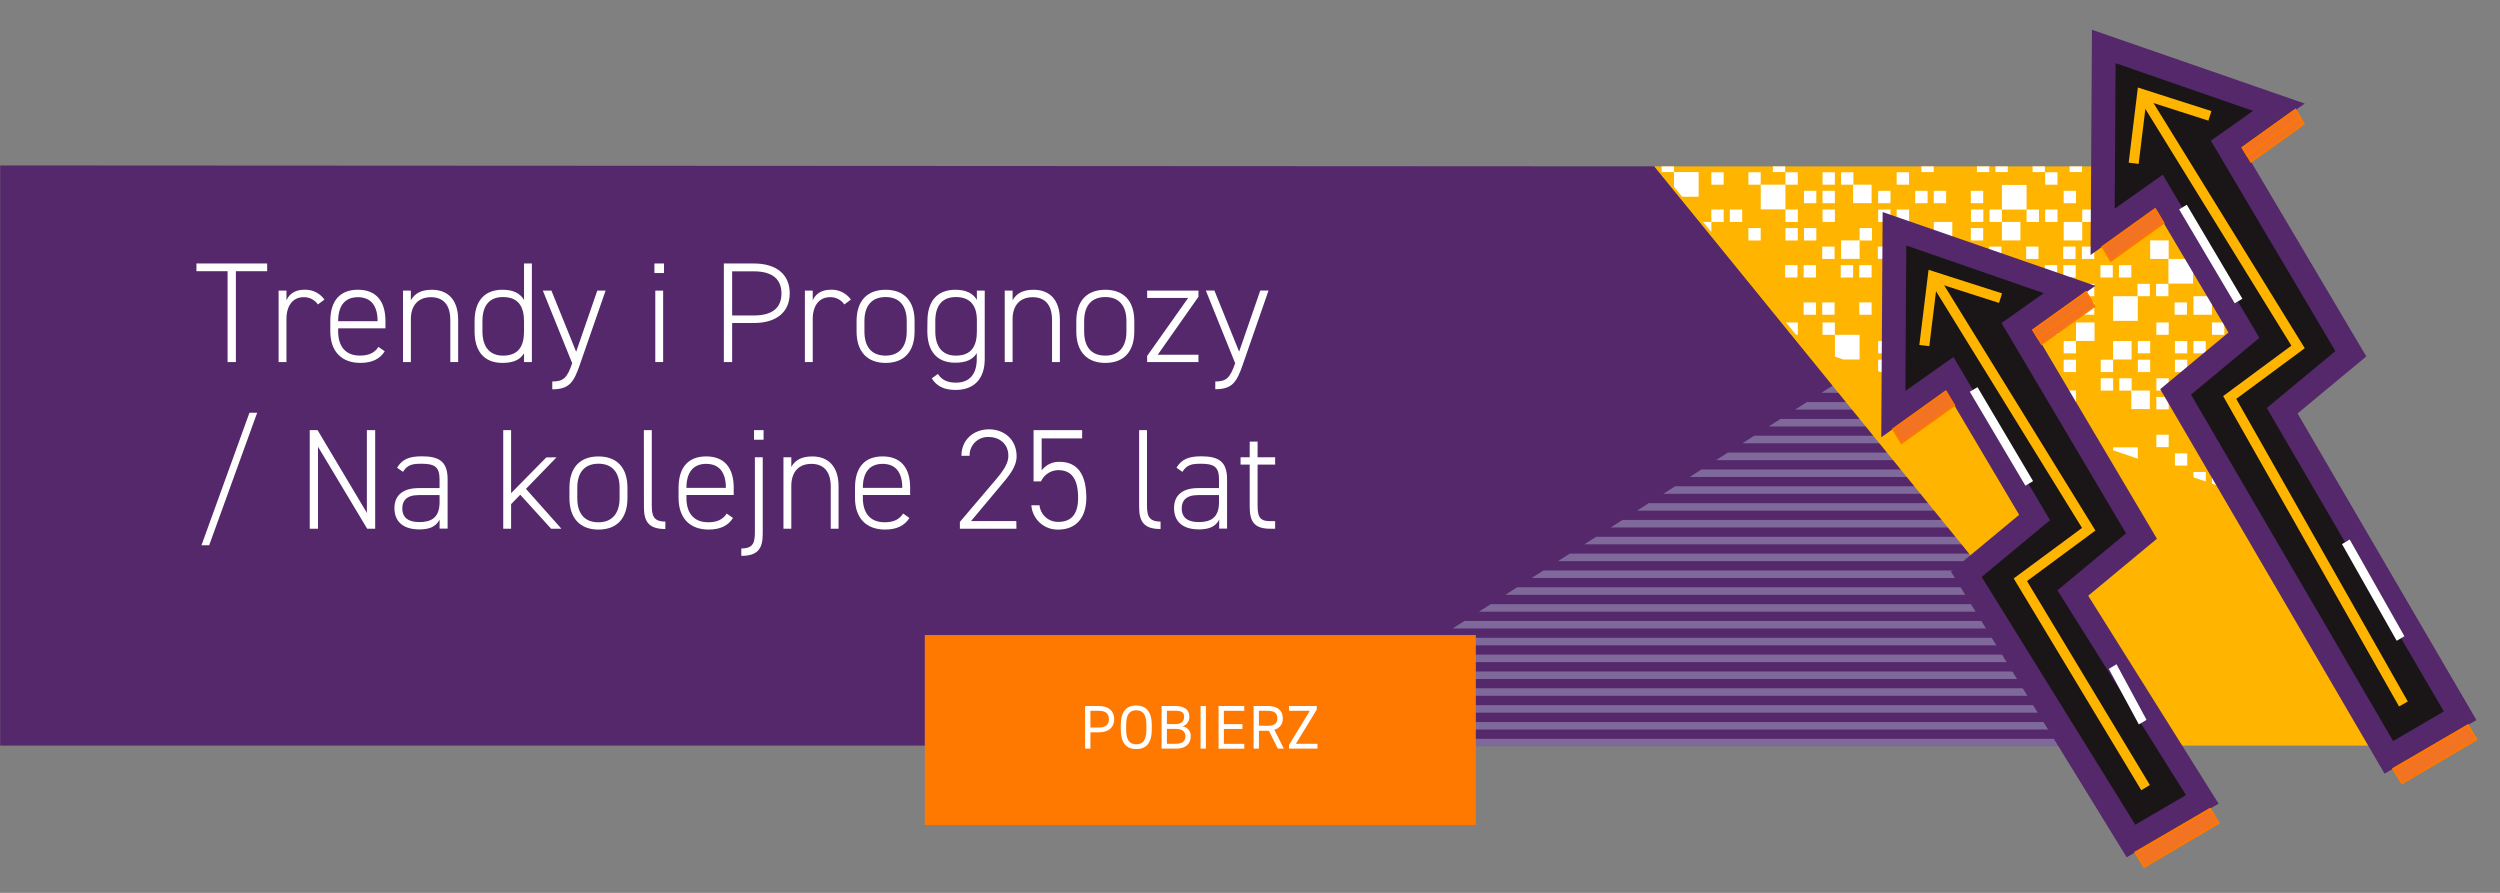 <svg xmlns="http://www.w3.org/2000/svg" xmlns:xlink="http://www.w3.org/1999/xlink" viewBox="0 0 840 300"><rect x="0" y="0" width="840" height="300" fill="#808080" stroke="none"/><defs><style>.cls-1,.cls-11,.cls-4{fill:none;}.cls-2{fill:#54286a;}.cls-3{clip-path:url(#clip-path);}.cls-4{stroke:#7f689a;stroke-width:2.53px;}.cls-11,.cls-12,.cls-4{stroke-miterlimit:10;}.cls-5{clip-path:url(#clip-path-2);}.cls-6{fill:#ffb500;}.cls-7{clip-path:url(#clip-path-3);}.cls-8{fill:#fff;}.cls-9{clip-path:url(#clip-path-4);}.cls-10{fill:#1a1617;}.cls-11{stroke:#ffb500;stroke-width:3.37px;}.cls-12{fill:#f27321;stroke:#ff7800;stroke-width:0.61px;}.cls-13{fill:#ff7800;}</style><clipPath id="clip-path"><polygon class="cls-1" points="306.15 327.45 706.38 249.5 688.19 83.27 306.15 327.45"/></clipPath><clipPath id="clip-path-2"><polygon class="cls-1" points="804.32 250.53 39.12 250.53 39.12 55.9 738.47 55.9 804.32 250.53"/></clipPath><clipPath id="clip-path-3"><polygon class="cls-1" points="521.86 13.58 606.87 116.58 774.4 172.99 743.64 -16.15 521.86 13.58"/></clipPath><clipPath id="clip-path-4"><polygon class="cls-1" points="-117.44 250.53 -882.64 250.53 -882.64 55.9 -183.28 55.9 -117.44 250.53"/></clipPath></defs><g id="Layer_1" data-name="Layer 1"><polygon class="cls-2" points="0.06 250.53 715.07 250.53 555.84 55.9 0.06 55.59 0.06 250.53"/><g class="cls-3"><line class="cls-4" x1="204.48" y1="249.5" x2="776.58" y2="249.5"/><line class="cls-4" x1="204.48" y1="243.85" x2="776.58" y2="243.85"/><line class="cls-4" x1="204.48" y1="238.19" x2="776.58" y2="238.19"/><line class="cls-4" x1="204.48" y1="232.53" x2="776.58" y2="232.53"/><line class="cls-4" x1="204.48" y1="226.88" x2="776.58" y2="226.88"/><line class="cls-4" x1="204.48" y1="221.22" x2="776.58" y2="221.22"/><line class="cls-4" x1="204.48" y1="215.56" x2="776.58" y2="215.56"/><line class="cls-4" x1="204.48" y1="209.91" x2="776.58" y2="209.91"/><line class="cls-4" x1="204.48" y1="204.25" x2="776.58" y2="204.25"/><line class="cls-4" x1="204.48" y1="198.59" x2="776.58" y2="198.59"/><line class="cls-4" x1="204.48" y1="192.94" x2="776.58" y2="192.94"/><line class="cls-4" x1="204.48" y1="187.28" x2="776.58" y2="187.28"/><line class="cls-4" x1="204.48" y1="181.62" x2="776.58" y2="181.62"/><line class="cls-4" x1="204.48" y1="175.97" x2="776.58" y2="175.97"/><line class="cls-4" x1="204.48" y1="170.31" x2="776.58" y2="170.31"/><line class="cls-4" x1="204.48" y1="164.65" x2="776.58" y2="164.65"/><line class="cls-4" x1="204.48" y1="159" x2="776.58" y2="159"/><line class="cls-4" x1="204.48" y1="153.34" x2="776.58" y2="153.34"/><line class="cls-4" x1="204.48" y1="147.68" x2="776.58" y2="147.68"/><line class="cls-4" x1="204.48" y1="142.03" x2="776.58" y2="142.03"/><line class="cls-4" x1="204.48" y1="136.37" x2="776.58" y2="136.37"/><line class="cls-4" x1="204.48" y1="130.71" x2="776.58" y2="130.71"/><line class="cls-4" x1="204.48" y1="125.06" x2="776.58" y2="125.06"/><line class="cls-4" x1="204.48" y1="119.4" x2="776.58" y2="119.4"/><line class="cls-4" x1="204.48" y1="113.74" x2="776.58" y2="113.74"/><line class="cls-4" x1="204.48" y1="108.09" x2="776.58" y2="108.09"/><line class="cls-4" x1="204.48" y1="102.43" x2="776.58" y2="102.43"/><line class="cls-4" x1="204.48" y1="96.78" x2="776.58" y2="96.78"/><line class="cls-4" x1="204.48" y1="91.12" x2="776.58" y2="91.12"/><line class="cls-4" x1="204.48" y1="85.46" x2="776.58" y2="85.46"/><line class="cls-4" x1="204.48" y1="79.81" x2="776.58" y2="79.81"/><line class="cls-4" x1="204.48" y1="74.15" x2="776.58" y2="74.15"/><line class="cls-4" x1="204.48" y1="68.49" x2="776.58" y2="68.49"/><line class="cls-4" x1="204.48" y1="62.84" x2="776.58" y2="62.84"/><line class="cls-4" x1="204.48" y1="57.18" x2="776.58" y2="57.18"/><line class="cls-4" x1="204.48" y1="51.52" x2="776.58" y2="51.52"/><line class="cls-4" x1="204.48" y1="45.87" x2="776.58" y2="45.87"/><line class="cls-4" x1="204.48" y1="40.21" x2="776.58" y2="40.21"/><line class="cls-4" x1="204.48" y1="34.55" x2="776.58" y2="34.55"/><line class="cls-4" x1="204.48" y1="28.9" x2="776.58" y2="28.9"/><line class="cls-4" x1="204.48" y1="23.24" x2="776.58" y2="23.24"/><line class="cls-4" x1="204.48" y1="17.59" x2="776.58" y2="17.59"/><line class="cls-4" x1="204.48" y1="11.93" x2="776.58" y2="11.93"/><line class="cls-4" x1="204.48" y1="6.27" x2="776.58" y2="6.27"/><line class="cls-4" x1="204.48" y1="0.61" x2="776.58" y2="0.61"/></g><g class="cls-5"><polygon class="cls-6" points="522.04 14.31 792.88 347.52 1100.25 329.9 1001.63 19.17 522.04 14.31"/><g class="cls-7"><rect class="cls-8" x="606.17" y="162.74" width="6.22" height="6.22"/><rect class="cls-8" x="710.01" y="162.74" width="6.22" height="6.22"/><rect class="cls-8" x="624.88" y="206.89" width="6.22" height="6.22"/><rect class="cls-8" x="747.37" y="202.75" width="6.22" height="6.22"/><rect class="cls-8" x="691.26" y="221.49" width="6.22" height="6.22"/><rect class="cls-8" x="687.12" y="190.3" width="6.22" height="6.22"/><rect class="cls-8" x="734.91" y="196.52" width="6.22" height="6.22"/><rect class="cls-8" x="728.68" y="219.42" width="6.22" height="6.22"/><rect class="cls-8" x="730.78" y="162.74" width="6.22" height="6.22"/><rect class="cls-8" x="774.38" y="139.86" width="6.22" height="6.22"/><rect class="cls-8" x="774.38" y="187.71" width="6.22" height="6.22"/><rect class="cls-8" x="759.83" y="168.96" width="6.22" height="6.22"/><rect class="cls-8" x="743.22" y="158.6" width="6.22" height="6.22"/><rect class="cls-8" x="753.49" y="219.42" width="6.22" height="6.22"/><rect class="cls-8" x="718.31" y="181.4" width="6.22" height="6.22"/><rect class="cls-8" x="687.12" y="162.74" width="6.22" height="6.22"/><rect class="cls-8" x="662.19" y="213.19" width="6.22" height="6.22"/><rect class="cls-8" x="616.4" y="190.3" width="6.22" height="6.22"/><rect class="cls-8" x="660" y="150.22" width="6.22" height="6.22"/><rect class="cls-8" x="643.56" y="213.19" width="6.22" height="6.22"/><rect class="cls-8" x="655.98" y="168.96" width="6.22" height="6.22"/><rect class="cls-8" x="786.83" y="215.27" width="4.14" height="4.15"/><rect class="cls-8" x="780.6" y="215.27" width="4.15" height="4.15"/><rect class="cls-8" x="780.6" y="209.04" width="4.15" height="4.15"/><rect class="cls-8" x="755.68" y="209.04" width="4.14" height="4.15"/><rect class="cls-8" x="749.45" y="215.27" width="4.15" height="4.15"/><rect class="cls-8" x="718.31" y="209.04" width="4.14" height="4.15"/><rect class="cls-8" x="712.08" y="215.27" width="4.14" height="4.15"/><rect class="cls-8" x="705.85" y="209.04" width="4.14" height="4.15"/><rect class="cls-8" x="699.62" y="196.52" width="4.14" height="4.15"/><rect class="cls-8" x="712.08" y="196.52" width="4.14" height="4.15"/><rect class="cls-8" x="718.31" y="202.75" width="4.15" height="4.15"/><rect class="cls-8" x="724.54" y="196.52" width="4.14" height="4.15"/><rect class="cls-8" x="730.77" y="202.75" width="4.14" height="4.15"/><rect class="cls-8" x="755.68" y="202.75" width="4.15" height="4.15"/><rect class="cls-8" x="761.91" y="196.52" width="4.14" height="4.15"/><rect class="cls-8" x="768.14" y="202.75" width="4.14" height="4.15"/><rect class="cls-8" x="774.37" y="202.75" width="4.15" height="4.15"/><rect class="cls-8" x="780.6" y="196.52" width="4.15" height="4.15"/><rect class="cls-8" x="786.83" y="202.75" width="4.14" height="4.15"/><rect class="cls-8" x="793.06" y="202.75" width="4.15" height="4.15"/><rect class="cls-8" x="680.88" y="215.27" width="4.15" height="4.15"/><rect class="cls-8" x="674.65" y="209.04" width="4.15" height="4.15"/><rect class="cls-8" x="668.42" y="209.04" width="4.15" height="4.15"/><rect class="cls-8" x="649.74" y="209.04" width="4.14" height="4.15"/><rect class="cls-8" x="624.82" y="215.27" width="4.15" height="4.15"/><rect class="cls-8" x="618.59" y="209.04" width="4.14" height="4.15"/><rect class="cls-8" x="612.36" y="209.04" width="4.15" height="4.15"/><rect class="cls-8" x="612.36" y="196.52" width="4.15" height="4.15"/><rect class="cls-8" x="624.82" y="196.52" width="4.15" height="4.15"/><rect class="cls-8" x="631.05" y="202.75" width="4.14" height="4.15"/><rect class="cls-8" x="637.28" y="196.52" width="4.15" height="4.15"/><rect class="cls-8" x="649.74" y="196.52" width="4.15" height="4.15"/><rect class="cls-8" x="668.42" y="202.75" width="4.15" height="4.15"/><rect class="cls-8" x="674.65" y="196.52" width="4.15" height="4.15"/><rect class="cls-8" x="680.88" y="202.75" width="4.15" height="4.15"/><rect class="cls-8" x="687.11" y="202.75" width="4.15" height="4.15"/><rect class="cls-8" x="693.34" y="196.52" width="4.14" height="4.15"/><rect class="cls-8" x="699.57" y="202.75" width="4.15" height="4.15"/><rect class="cls-8" x="705.8" y="202.75" width="4.15" height="4.15"/><rect class="cls-8" x="811.8" y="221.56" width="4.14" height="4.15"/><rect class="cls-8" x="805.57" y="227.79" width="4.14" height="4.15"/><rect class="cls-8" x="799.34" y="221.56" width="4.15" height="4.15"/><rect class="cls-8" x="793.11" y="209.04" width="4.14" height="4.15"/><rect class="cls-8" x="805.57" y="209.04" width="4.14" height="4.15"/><rect class="cls-8" x="811.8" y="215.27" width="4.14" height="4.15"/><rect class="cls-8" x="818.03" y="209.04" width="4.14" height="4.15"/><rect class="cls-8" x="824.26" y="215.27" width="4.15" height="4.15"/><rect class="cls-8" x="830.48" y="209.04" width="4.14" height="4.15"/><rect class="cls-8" x="836.71" y="209.04" width="4.15" height="4.15"/><rect class="cls-8" x="774.37" y="227.79" width="4.15" height="4.15"/><rect class="cls-8" x="768.14" y="221.56" width="4.14" height="4.15"/><rect class="cls-8" x="761.91" y="221.56" width="4.14" height="4.15"/><rect class="cls-8" x="718.31" y="227.79" width="4.15" height="4.15"/><rect class="cls-8" x="712.08" y="221.56" width="4.14" height="4.15"/><rect class="cls-8" x="705.85" y="221.56" width="4.14" height="4.15"/><rect class="cls-8" x="705.85" y="209.04" width="4.14" height="4.15"/><rect class="cls-8" x="718.31" y="209.04" width="4.15" height="4.15"/><rect class="cls-8" x="724.54" y="215.27" width="4.14" height="4.15"/><rect class="cls-8" x="730.77" y="209.04" width="4.14" height="4.15"/><rect class="cls-8" x="743.22" y="209.04" width="4.15" height="4.15"/><rect class="cls-8" x="743.22" y="215.27" width="4.15" height="4.15"/><rect class="cls-8" x="761.91" y="215.27" width="4.14" height="4.15"/><rect class="cls-8" x="768.14" y="209.04" width="4.14" height="4.15"/><rect class="cls-8" x="774.37" y="215.27" width="4.15" height="4.15"/><rect class="cls-8" x="780.6" y="215.27" width="4.15" height="4.15"/><rect class="cls-8" x="786.83" y="209.04" width="4.14" height="4.15"/><rect class="cls-8" x="793.06" y="215.27" width="4.15" height="4.15"/><rect class="cls-8" x="799.29" y="215.27" width="4.14" height="4.15"/><rect class="cls-8" x="786.83" y="164.83" width="4.14" height="4.14"/><rect class="cls-8" x="780.6" y="164.83" width="4.15" height="4.14"/><rect class="cls-8" x="780.6" y="158.6" width="4.15" height="4.15"/><rect class="cls-8" x="768.14" y="164.83" width="4.15" height="4.14"/><rect class="cls-8" x="761.91" y="158.6" width="4.14" height="4.15"/><rect class="cls-8" x="755.68" y="158.6" width="4.14" height="4.15"/><rect class="cls-8" x="749.45" y="164.83" width="4.15" height="4.14"/><rect class="cls-8" x="737" y="158.6" width="4.14" height="4.15"/><rect class="cls-8" x="724.54" y="158.6" width="4.14" height="4.15"/><rect class="cls-8" x="718.31" y="158.6" width="4.14" height="4.15"/><rect class="cls-8" x="705.85" y="158.6" width="4.14" height="4.15"/><rect class="cls-8" x="699.62" y="158.6" width="4.14" height="4.15"/><rect class="cls-8" x="724.54" y="146.08" width="4.14" height="4.15"/><rect class="cls-8" x="730.77" y="152.31" width="4.14" height="4.14"/><rect class="cls-8" x="755.68" y="152.31" width="4.15" height="4.14"/><rect class="cls-8" x="761.91" y="146.08" width="4.14" height="4.15"/><rect class="cls-8" x="768.14" y="152.31" width="4.14" height="4.14"/><rect class="cls-8" x="774.37" y="152.31" width="4.15" height="4.14"/><rect class="cls-8" x="780.6" y="146.08" width="4.15" height="4.15"/><rect class="cls-8" x="786.83" y="152.31" width="4.14" height="4.14"/><rect class="cls-8" x="793.06" y="152.31" width="4.15" height="4.14"/><rect class="cls-8" x="699.57" y="164.83" width="4.15" height="4.14"/><rect class="cls-8" x="680.88" y="164.83" width="4.15" height="4.14"/><rect class="cls-8" x="674.65" y="158.6" width="4.15" height="4.15"/><rect class="cls-8" x="668.42" y="158.6" width="4.15" height="4.15"/><rect class="cls-8" x="662.19" y="164.83" width="4.15" height="4.14"/><rect class="cls-8" x="649.74" y="158.6" width="4.14" height="4.15"/><rect class="cls-8" x="643.51" y="164.83" width="4.15" height="4.14"/><rect class="cls-8" x="637.28" y="164.83" width="4.15" height="4.14"/><rect class="cls-8" x="637.28" y="158.6" width="4.15" height="4.15"/><rect class="cls-8" x="624.82" y="164.83" width="4.15" height="4.14"/><rect class="cls-8" x="618.59" y="158.6" width="4.14" height="4.15"/><rect class="cls-8" x="612.36" y="158.6" width="4.15" height="4.15"/><rect class="cls-8" x="612.36" y="146.08" width="4.15" height="4.15"/><rect class="cls-8" x="624.82" y="146.08" width="4.15" height="4.15"/><rect class="cls-8" x="637.28" y="146.08" width="4.15" height="4.15"/><rect class="cls-8" x="643.51" y="152.31" width="4.15" height="4.14"/><rect class="cls-8" x="649.74" y="146.08" width="4.15" height="4.15"/><rect class="cls-8" x="649.74" y="152.31" width="4.15" height="4.14"/><rect class="cls-8" x="655.97" y="146.08" width="4.14" height="4.15"/><rect class="cls-8" x="668.42" y="152.31" width="4.15" height="4.14"/><rect class="cls-8" x="674.65" y="146.08" width="4.15" height="4.15"/><rect class="cls-8" x="680.88" y="152.31" width="4.15" height="4.14"/><rect class="cls-8" x="687.11" y="152.31" width="4.15" height="4.14"/><rect class="cls-8" x="699.57" y="152.31" width="4.15" height="4.14"/><rect class="cls-8" x="643.4" y="189.78" width="4.15" height="4.15"/><rect class="cls-8" x="649.63" y="189.78" width="4.14" height="4.15"/><rect class="cls-8" x="662.08" y="189.78" width="4.15" height="4.15"/><rect class="cls-8" x="680.77" y="189.78" width="4.15" height="4.15"/><rect class="cls-8" x="693.23" y="183.55" width="4.14" height="4.15"/><rect class="cls-8" x="699.46" y="189.78" width="4.15" height="4.15"/><rect class="cls-8" x="705.69" y="183.55" width="4.15" height="4.15"/><rect class="cls-8" x="718.14" y="189.78" width="4.15" height="4.15"/><rect class="cls-8" x="730.61" y="171.03" width="4.14" height="4.15"/><rect class="cls-8" x="718.14" y="171.03" width="4.15" height="4.15"/><rect class="cls-8" x="711.92" y="177.26" width="4.14" height="4.15"/><rect class="cls-8" x="705.69" y="171.03" width="4.15" height="4.15"/><rect class="cls-8" x="699.46" y="177.26" width="4.15" height="4.15"/><rect class="cls-8" x="687" y="171.03" width="4.15" height="4.15"/><rect class="cls-8" x="672.47" y="175.19" width="8.29" height="8.29"/><rect class="cls-8" x="668.31" y="171.03" width="4.15" height="4.15"/><rect class="cls-8" x="662.08" y="177.26" width="4.15" height="4.15"/><rect class="cls-8" x="655.86" y="177.26" width="4.14" height="4.15"/><rect class="cls-8" x="649.63" y="171.03" width="4.14" height="4.15"/><rect class="cls-8" x="643.4" y="177.26" width="4.15" height="4.15"/><rect class="cls-8" x="637.17" y="177.26" width="4.15" height="4.15"/><rect class="cls-8" x="730.66" y="189.78" width="4.14" height="4.15"/><rect class="cls-8" x="736.88" y="189.78" width="4.15" height="4.15"/><rect class="cls-8" x="736.88" y="183.55" width="4.15" height="4.15"/><rect class="cls-8" x="755.57" y="183.55" width="4.14" height="4.15"/><rect class="cls-8" x="761.8" y="183.55" width="4.14" height="4.15"/><rect class="cls-8" x="768.03" y="189.78" width="4.14" height="4.15"/><rect class="cls-8" x="780.49" y="183.55" width="4.15" height="4.15"/><rect class="cls-8" x="786.72" y="189.78" width="4.15" height="4.15"/><rect class="cls-8" x="792.95" y="189.78" width="4.15" height="4.15"/><rect class="cls-8" x="792.95" y="183.55" width="4.15" height="4.15"/><rect class="cls-8" x="799.18" y="183.55" width="4.15" height="4.15"/><rect class="cls-8" x="805.4" y="189.78" width="4.15" height="4.15"/><rect class="cls-8" x="811.63" y="183.55" width="4.15" height="4.15"/><rect class="cls-8" x="817.86" y="183.55" width="4.14" height="4.15"/><rect class="cls-8" x="817.86" y="171.03" width="4.15" height="4.15"/><rect class="cls-8" x="805.41" y="171.03" width="4.14" height="4.15"/><rect class="cls-8" x="799.18" y="177.26" width="4.15" height="4.15"/><rect class="cls-8" x="792.95" y="171.03" width="4.14" height="4.15"/><rect class="cls-8" x="786.72" y="177.26" width="4.15" height="4.15"/><rect class="cls-8" x="780.49" y="171.03" width="4.15" height="4.15"/><rect class="cls-8" x="780.49" y="177.26" width="4.15" height="4.15"/><rect class="cls-8" x="774.26" y="171.03" width="4.14" height="4.15"/><rect class="cls-8" x="749.34" y="177.26" width="4.14" height="4.15"/><rect class="cls-8" x="743.11" y="177.26" width="4.15" height="4.15"/><rect class="cls-8" x="736.89" y="171.03" width="4.14" height="4.15"/><rect class="cls-8" x="730.66" y="177.26" width="4.14" height="4.15"/><rect class="cls-8" x="724.43" y="177.26" width="4.15" height="4.15"/><rect class="cls-8" x="747.38" y="187.71" width="8.29" height="8.29"/><rect class="cls-8" x="828.41" y="219.49" width="8.29" height="8.29"/><rect class="cls-8" x="653.89" y="200.68" width="8.29" height="8.29"/><rect class="cls-8" x="753.61" y="137.79" width="8.29" height="8.29"/><rect class="cls-8" x="809.72" y="200.75" width="8.29" height="8.29"/><rect class="cls-8" x="697.55" y="213.19" width="8.29" height="8.29"/><rect class="cls-8" x="710.01" y="150.31" width="8.29" height="8.29"/><rect class="cls-8" x="628.98" y="150.23" width="8.29" height="8.29"/><rect class="cls-8" x="765.96" y="175.19" width="8.29" height="8.29"/><rect class="cls-8" x="711.98" y="34.94" width="6.22" height="6.22"/><rect class="cls-8" x="608.14" y="34.94" width="6.22" height="6.22"/><rect class="cls-8" x="570.78" y="-5.06" width="6.22" height="6.22"/><rect class="cls-8" x="631.03" y="7.38" width="6.22" height="6.22"/><rect class="cls-8" x="583.24" y="1.16" width="6.22" height="6.22"/><rect class="cls-8" x="587.37" y="34.94" width="6.22" height="6.22"/><rect class="cls-8" x="543.76" y="57.82" width="6.22" height="6.22"/><rect class="cls-8" x="543.76" y="9.98" width="6.22" height="6.22"/><rect class="cls-8" x="558.32" y="28.72" width="6.22" height="6.22"/><rect class="cls-8" x="574.92" y="39.09" width="6.22" height="6.22"/><rect class="cls-8" x="599.84" y="16.28" width="6.22" height="6.22"/><rect class="cls-8" x="631.03" y="34.94" width="6.22" height="6.22"/><rect class="cls-8" x="658.14" y="47.46" width="6.22" height="6.22"/><rect class="cls-8" x="662.17" y="28.73" width="6.22" height="6.22"/><rect class="cls-8" x="620.6" y="3.24" width="4.15" height="4.15"/><rect class="cls-8" x="608.14" y="3.24" width="4.14" height="4.15"/><rect class="cls-8" x="601.91" y="-2.99" width="4.14" height="4.15"/><rect class="cls-8" x="595.68" y="3.24" width="4.14" height="4.15"/><rect class="cls-8" x="589.45" y="-2.99" width="4.15" height="4.15"/><rect class="cls-8" x="564.54" y="-2.99" width="4.15" height="4.15"/><rect class="cls-8" x="558.31" y="3.24" width="4.14" height="4.15"/><rect class="cls-8" x="552.08" y="-2.99" width="4.14" height="4.15"/><rect class="cls-8" x="545.85" y="-2.99" width="4.15" height="4.15"/><rect class="cls-8" x="539.62" y="3.24" width="4.14" height="4.15"/><rect class="cls-8" x="533.39" y="-2.99" width="4.14" height="4.15"/><rect class="cls-8" x="527.17" y="-2.99" width="4.14" height="4.15"/><rect class="cls-8" x="682.94" y="3.24" width="4.14" height="4.15"/><rect class="cls-8" x="670.48" y="3.24" width="4.15" height="4.15"/><rect class="cls-8" x="651.8" y="-2.99" width="4.14" height="4.15"/><rect class="cls-8" x="645.57" y="3.24" width="4.14" height="4.15"/><rect class="cls-8" x="639.34" y="-2.99" width="4.14" height="4.15"/><rect class="cls-8" x="633.11" y="-2.99" width="4.14" height="4.15"/><rect class="cls-8" x="626.88" y="3.24" width="4.15" height="4.15"/><rect class="cls-8" x="620.65" y="-2.99" width="4.15" height="4.15"/><rect class="cls-8" x="614.42" y="-2.99" width="4.14" height="4.15"/><rect class="cls-8" x="533.39" y="34.93" width="4.14" height="4.15"/><rect class="cls-8" x="539.62" y="34.93" width="4.14" height="4.15"/><rect class="cls-8" x="539.62" y="41.16" width="4.14" height="4.15"/><rect class="cls-8" x="552.08" y="34.93" width="4.15" height="4.15"/><rect class="cls-8" x="558.31" y="41.16" width="4.14" height="4.15"/><rect class="cls-8" x="564.54" y="41.16" width="4.14" height="4.15"/><rect class="cls-8" x="570.76" y="34.93" width="4.15" height="4.15"/><rect class="cls-8" x="583.22" y="41.16" width="4.15" height="4.15"/><rect class="cls-8" x="595.68" y="41.16" width="4.14" height="4.15"/><rect class="cls-8" x="601.91" y="41.16" width="4.14" height="4.15"/><rect class="cls-8" x="614.37" y="41.16" width="4.15" height="4.15"/><rect class="cls-8" x="620.6" y="41.16" width="4.15" height="4.15"/><rect class="cls-8" x="595.68" y="53.68" width="4.14" height="4.14"/><rect class="cls-8" x="589.45" y="47.45" width="4.15" height="4.14"/><rect class="cls-8" x="564.54" y="47.45" width="4.15" height="4.14"/><rect class="cls-8" x="558.31" y="53.68" width="4.14" height="4.14"/><rect class="cls-8" x="552.08" y="47.45" width="4.14" height="4.14"/><rect class="cls-8" x="545.85" y="47.45" width="4.15" height="4.14"/><rect class="cls-8" x="539.62" y="53.68" width="4.14" height="4.14"/><rect class="cls-8" x="533.39" y="47.45" width="4.14" height="4.14"/><rect class="cls-8" x="527.17" y="47.45" width="4.14" height="4.14"/><rect class="cls-8" x="620.65" y="34.93" width="4.15" height="4.15"/><rect class="cls-8" x="639.34" y="34.93" width="4.15" height="4.15"/><rect class="cls-8" x="645.57" y="41.16" width="4.14" height="4.15"/><rect class="cls-8" x="651.8" y="41.16" width="4.14" height="4.15"/><rect class="cls-8" x="658.02" y="34.93" width="4.15" height="4.15"/><rect class="cls-8" x="670.48" y="41.16" width="4.15" height="4.15"/><rect class="cls-8" x="676.71" y="34.93" width="4.14" height="4.15"/><rect class="cls-8" x="682.94" y="34.93" width="4.14" height="4.15"/><rect class="cls-8" x="682.94" y="41.16" width="4.14" height="4.15"/><rect class="cls-8" x="695.4" y="34.93" width="4.14" height="4.15"/><rect class="cls-8" x="701.63" y="41.16" width="4.15" height="4.15"/><rect class="cls-8" x="707.85" y="41.16" width="4.15" height="4.15"/><rect class="cls-8" x="707.85" y="53.68" width="4.15" height="4.14"/><rect class="cls-8" x="695.4" y="53.68" width="4.14" height="4.14"/><rect class="cls-8" x="682.94" y="53.68" width="4.14" height="4.14"/><rect class="cls-8" x="676.71" y="47.45" width="4.14" height="4.14"/><rect class="cls-8" x="670.48" y="53.68" width="4.15" height="4.14"/><rect class="cls-8" x="670.48" y="47.45" width="4.15" height="4.14"/><rect class="cls-8" x="664.25" y="53.68" width="4.14" height="4.14"/><rect class="cls-8" x="651.8" y="47.45" width="4.14" height="4.14"/><rect class="cls-8" x="645.57" y="53.68" width="4.14" height="4.14"/><rect class="cls-8" x="639.34" y="47.45" width="4.15" height="4.14"/><rect class="cls-8" x="633.11" y="47.45" width="4.14" height="4.14"/><rect class="cls-8" x="620.65" y="47.45" width="4.15" height="4.14"/><rect class="cls-8" x="676.82" y="9.98" width="4.14" height="4.15"/><rect class="cls-8" x="670.59" y="9.98" width="4.14" height="4.15"/><rect class="cls-8" x="658.13" y="9.98" width="4.15" height="4.15"/><rect class="cls-8" x="639.45" y="9.98" width="4.15" height="4.15"/><rect class="cls-8" x="626.99" y="16.21" width="4.14" height="4.14"/><rect class="cls-8" x="620.76" y="9.98" width="4.15" height="4.15"/><rect class="cls-8" x="614.53" y="16.21" width="4.15" height="4.14"/><rect class="cls-8" x="602.08" y="9.98" width="4.14" height="4.15"/><rect class="cls-8" x="589.62" y="28.73" width="4.15" height="4.15"/><rect class="cls-8" x="602.07" y="28.73" width="4.15" height="4.15"/><rect class="cls-8" x="608.3" y="22.5" width="4.14" height="4.15"/><rect class="cls-8" x="614.53" y="28.73" width="4.15" height="4.15"/><rect class="cls-8" x="620.76" y="22.5" width="4.14" height="4.15"/><rect class="cls-8" x="633.22" y="28.73" width="4.15" height="4.15"/><rect class="cls-8" x="643.6" y="20.42" width="8.29" height="8.29"/><rect class="cls-8" x="651.91" y="28.73" width="4.14" height="4.15"/><rect class="cls-8" x="658.13" y="22.5" width="4.15" height="4.15"/><rect class="cls-8" x="664.36" y="22.5" width="4.14" height="4.15"/><rect class="cls-8" x="670.59" y="28.73" width="4.14" height="4.15"/><rect class="cls-8" x="676.82" y="22.5" width="4.14" height="4.15"/><rect class="cls-8" x="683.05" y="22.5" width="4.14" height="4.15"/><rect class="cls-8" x="589.56" y="9.98" width="4.15" height="4.15"/><rect class="cls-8" x="583.33" y="9.98" width="4.15" height="4.15"/><rect class="cls-8" x="583.33" y="16.21" width="4.15" height="4.14"/><rect class="cls-8" x="564.65" y="16.21" width="4.14" height="4.14"/><rect class="cls-8" x="558.42" y="16.21" width="4.14" height="4.14"/><rect class="cls-8" x="552.19" y="9.98" width="4.15" height="4.15"/><rect class="cls-8" x="539.73" y="16.21" width="4.14" height="4.14"/><rect class="cls-8" x="533.5" y="9.98" width="4.15" height="4.15"/><rect class="cls-8" x="527.27" y="9.98" width="4.15" height="4.15"/><rect class="cls-8" x="527.27" y="16.21" width="4.15" height="4.14"/><rect class="cls-8" x="521.04" y="16.21" width="4.15" height="4.14"/><rect class="cls-8" x="514.81" y="9.98" width="4.15" height="4.15"/><rect class="cls-8" x="508.59" y="16.21" width="4.14" height="4.14"/><rect class="cls-8" x="502.36" y="16.21" width="4.14" height="4.14"/><rect class="cls-8" x="502.36" y="28.73" width="4.14" height="4.15"/><rect class="cls-8" x="514.81" y="28.73" width="4.15" height="4.15"/><rect class="cls-8" x="521.04" y="22.5" width="4.15" height="4.15"/><rect class="cls-8" x="527.27" y="28.73" width="4.15" height="4.15"/><rect class="cls-8" x="533.5" y="22.5" width="4.15" height="4.15"/><rect class="cls-8" x="539.73" y="28.73" width="4.14" height="4.15"/><rect class="cls-8" x="539.73" y="22.5" width="4.14" height="4.15"/><rect class="cls-8" x="545.96" y="28.73" width="4.15" height="4.15"/><rect class="cls-8" x="570.87" y="22.5" width="4.15" height="4.15"/><rect class="cls-8" x="577.1" y="22.5" width="4.15" height="4.15"/><rect class="cls-8" x="583.33" y="28.73" width="4.14" height="4.15"/><rect class="cls-8" x="589.56" y="22.5" width="4.15" height="4.15"/><rect class="cls-8" x="595.79" y="22.5" width="4.15" height="4.15"/><rect class="cls-8" x="568.69" y="7.91" width="8.29" height="8.29"/><rect class="cls-8" x="656.29" y="-5.06" width="14.18" height="8.29"/><rect class="cls-8" x="562.46" y="57.82" width="8.29" height="8.29"/><rect class="cls-8" x="506.35" y="-5.14" width="8.29" height="8.29"/><rect class="cls-8" x="606.07" y="45.3" width="8.29" height="8.29"/><rect class="cls-8" x="687.1" y="45.38" width="8.29" height="8.29"/><rect class="cls-8" x="550.11" y="20.42" width="8.29" height="8.29"/><rect class="cls-8" x="568.8" y="74.56" width="6.22" height="6.22"/><rect class="cls-8" x="672.64" y="74.56" width="6.22" height="6.22"/><rect class="cls-8" x="587.51" y="118.71" width="6.22" height="6.22"/><rect class="cls-8" x="710" y="114.57" width="6.22" height="6.22"/><rect class="cls-8" x="653.89" y="133.3" width="6.22" height="6.22"/><rect class="cls-8" x="649.75" y="102.12" width="6.22" height="6.22"/><rect class="cls-8" x="697.54" y="108.34" width="6.22" height="6.22"/><rect class="cls-8" x="691.32" y="131.23" width="6.22" height="6.22"/><rect class="cls-8" x="693.41" y="74.56" width="6.22" height="6.22"/><rect class="cls-8" x="737.01" y="51.68" width="6.22" height="6.22"/><rect class="cls-8" x="737.01" y="99.52" width="6.22" height="6.22"/><rect class="cls-8" x="722.46" y="80.78" width="6.22" height="6.22"/><rect class="cls-8" x="705.86" y="70.41" width="6.22" height="6.22"/><rect class="cls-8" x="716.12" y="131.23" width="6.22" height="6.22"/><rect class="cls-8" x="680.94" y="93.22" width="6.22" height="6.22"/><rect class="cls-8" x="649.75" y="74.56" width="6.22" height="6.22"/><rect class="cls-8" x="624.83" y="125" width="6.22" height="6.22"/><rect class="cls-8" x="579.03" y="102.12" width="6.22" height="6.22"/><rect class="cls-8" x="622.64" y="62.04" width="6.22" height="6.22"/><rect class="cls-8" x="606.2" y="125" width="6.22" height="6.22"/><rect class="cls-8" x="618.61" y="80.77" width="6.22" height="6.22"/><rect class="cls-8" x="749.46" y="127.09" width="4.15" height="4.15"/><rect class="cls-8" x="743.23" y="127.09" width="4.14" height="4.15"/><rect class="cls-8" x="743.23" y="120.86" width="4.14" height="4.15"/><rect class="cls-8" x="718.32" y="120.86" width="4.14" height="4.15"/><rect class="cls-8" x="712.09" y="127.09" width="4.14" height="4.15"/><rect class="cls-8" x="680.94" y="120.86" width="4.15" height="4.15"/><rect class="cls-8" x="674.71" y="127.09" width="4.14" height="4.15"/><rect class="cls-8" x="668.48" y="120.86" width="4.15" height="4.15"/><rect class="cls-8" x="662.25" y="108.34" width="4.15" height="4.15"/><rect class="cls-8" x="674.71" y="108.34" width="4.14" height="4.15"/><rect class="cls-8" x="680.94" y="114.57" width="4.15" height="4.15"/><rect class="cls-8" x="687.17" y="108.34" width="4.14" height="4.15"/><rect class="cls-8" x="693.4" y="114.57" width="4.14" height="4.15"/><rect class="cls-8" x="718.31" y="114.57" width="4.15" height="4.15"/><rect class="cls-8" x="724.54" y="108.34" width="4.15" height="4.15"/><rect class="cls-8" x="730.77" y="114.57" width="4.14" height="4.15"/><rect class="cls-8" x="737" y="114.57" width="4.14" height="4.15"/><rect class="cls-8" x="743.23" y="108.34" width="4.14" height="4.15"/><rect class="cls-8" x="749.46" y="114.57" width="4.15" height="4.15"/><rect class="cls-8" x="755.69" y="114.57" width="4.15" height="4.15"/><rect class="cls-8" x="643.51" y="127.09" width="4.15" height="4.15"/><rect class="cls-8" x="637.29" y="120.86" width="4.15" height="4.15"/><rect class="cls-8" x="631.06" y="120.86" width="4.14" height="4.15"/><rect class="cls-8" x="612.37" y="120.86" width="4.15" height="4.15"/><rect class="cls-8" x="587.46" y="127.09" width="4.14" height="4.15"/><rect class="cls-8" x="581.22" y="120.86" width="4.15" height="4.15"/><rect class="cls-8" x="575" y="120.86" width="4.15" height="4.15"/><rect class="cls-8" x="575" y="108.34" width="4.15" height="4.15"/><rect class="cls-8" x="587.46" y="108.34" width="4.14" height="4.15"/><rect class="cls-8" x="593.68" y="114.57" width="4.15" height="4.15"/><rect class="cls-8" x="599.91" y="108.34" width="4.15" height="4.15"/><rect class="cls-8" x="612.37" y="108.34" width="4.15" height="4.15"/><rect class="cls-8" x="631.06" y="114.57" width="4.14" height="4.15"/><rect class="cls-8" x="637.29" y="108.34" width="4.15" height="4.15"/><rect class="cls-8" x="643.51" y="114.57" width="4.15" height="4.15"/><rect class="cls-8" x="649.74" y="114.57" width="4.15" height="4.15"/><rect class="cls-8" x="655.97" y="108.34" width="4.14" height="4.15"/><rect class="cls-8" x="662.2" y="114.57" width="4.15" height="4.15"/><rect class="cls-8" x="668.43" y="114.57" width="4.15" height="4.15"/><rect class="cls-8" x="836.72" y="139.61" width="4.15" height="4.15"/><rect class="cls-8" x="836.72" y="133.38" width="4.15" height="4.15"/><rect class="cls-8" x="824.26" y="139.61" width="4.15" height="4.15"/><rect class="cls-8" x="818.03" y="133.38" width="4.14" height="4.15"/><rect class="cls-8" x="811.8" y="133.38" width="4.14" height="4.15"/><rect class="cls-8" x="805.57" y="139.61" width="4.15" height="4.15"/><rect class="cls-8" x="774.43" y="133.38" width="4.15" height="4.15"/><rect class="cls-8" x="768.2" y="139.61" width="4.15" height="4.15"/><polyline class="cls-8" points="761.97 137.52 766.12 137.52 766.12 133.38 761.97 133.38 761.97 137.52"/><rect class="cls-8" x="755.74" y="120.86" width="4.15" height="4.15"/><rect class="cls-8" x="768.2" y="120.86" width="4.15" height="4.15"/><rect class="cls-8" x="774.43" y="127.09" width="4.15" height="4.15"/><rect class="cls-8" x="780.66" y="120.86" width="4.15" height="4.15"/><rect class="cls-8" x="786.89" y="127.09" width="4.14" height="4.15"/><rect class="cls-8" x="793.12" y="120.86" width="4.14" height="4.15"/><rect class="cls-8" x="799.35" y="120.86" width="4.14" height="4.15"/><rect class="cls-8" x="811.8" y="127.09" width="4.15" height="4.15"/><rect class="cls-8" x="818.03" y="120.86" width="4.14" height="4.15"/><rect class="cls-8" x="824.26" y="127.09" width="4.15" height="4.15"/><rect class="cls-8" x="830.49" y="127.09" width="4.14" height="4.15"/><rect class="cls-8" x="836.72" y="120.86" width="4.15" height="4.15"/><rect class="cls-8" x="737" y="139.61" width="4.14" height="4.15"/><rect class="cls-8" x="730.77" y="133.38" width="4.14" height="4.15"/><rect class="cls-8" x="724.54" y="133.38" width="4.14" height="4.15"/><rect class="cls-8" x="680.94" y="139.61" width="4.14" height="4.15"/><rect class="cls-8" x="674.71" y="133.38" width="4.14" height="4.15"/><rect class="cls-8" x="668.48" y="133.38" width="4.15" height="4.15"/><rect class="cls-8" x="668.48" y="120.86" width="4.15" height="4.15"/><rect class="cls-8" x="680.94" y="120.86" width="4.14" height="4.15"/><rect class="cls-8" x="687.17" y="127.09" width="4.15" height="4.15"/><rect class="cls-8" x="693.4" y="120.86" width="4.14" height="4.15"/><rect class="cls-8" x="705.86" y="120.86" width="4.15" height="4.15"/><rect class="cls-8" x="705.86" y="127.09" width="4.15" height="4.15"/><rect class="cls-8" x="724.54" y="127.09" width="4.14" height="4.15"/><rect class="cls-8" x="730.77" y="120.86" width="4.14" height="4.15"/><rect class="cls-8" x="737" y="127.09" width="4.14" height="4.15"/><rect class="cls-8" x="743.23" y="127.09" width="4.14" height="4.15"/><rect class="cls-8" x="749.46" y="120.86" width="4.14" height="4.15"/><rect class="cls-8" x="755.69" y="127.09" width="4.15" height="4.15"/><rect class="cls-8" x="761.92" y="127.09" width="4.14" height="4.15"/><rect class="cls-8" x="749.46" y="76.64" width="4.15" height="4.15"/><rect class="cls-8" x="743.23" y="76.64" width="4.14" height="4.15"/><rect class="cls-8" x="743.23" y="70.41" width="4.14" height="4.15"/><rect class="cls-8" x="730.77" y="76.64" width="4.14" height="4.15"/><rect class="cls-8" x="724.54" y="70.41" width="4.15" height="4.15"/><rect class="cls-8" x="718.32" y="70.41" width="4.14" height="4.15"/><rect class="cls-8" x="712.09" y="76.64" width="4.14" height="4.15"/><rect class="cls-8" x="699.63" y="70.41" width="4.15" height="4.15"/><rect class="cls-8" x="687.17" y="70.41" width="4.14" height="4.15"/><rect class="cls-8" x="680.94" y="70.41" width="4.15" height="4.15"/><rect class="cls-8" x="668.48" y="70.41" width="4.15" height="4.15"/><rect class="cls-8" x="662.25" y="70.41" width="4.15" height="4.15"/><rect class="cls-8" x="687.17" y="57.89" width="4.14" height="4.15"/><rect class="cls-8" x="693.4" y="64.12" width="4.14" height="4.15"/><rect class="cls-8" x="718.31" y="64.12" width="4.15" height="4.15"/><rect class="cls-8" x="724.54" y="57.89" width="4.15" height="4.15"/><rect class="cls-8" x="730.77" y="64.12" width="4.14" height="4.15"/><rect class="cls-8" x="737" y="64.12" width="4.14" height="4.15"/><rect class="cls-8" x="743.23" y="57.89" width="4.14" height="4.15"/><rect class="cls-8" x="749.46" y="64.12" width="4.15" height="4.15"/><rect class="cls-8" x="755.69" y="64.12" width="4.15" height="4.15"/><rect class="cls-8" x="662.2" y="76.64" width="4.15" height="4.15"/><rect class="cls-8" x="643.51" y="76.64" width="4.15" height="4.15"/><rect class="cls-8" x="637.29" y="70.41" width="4.15" height="4.15"/><rect class="cls-8" x="631.06" y="70.41" width="4.14" height="4.15"/><rect class="cls-8" x="624.83" y="76.64" width="4.15" height="4.15"/><rect class="cls-8" x="612.37" y="70.41" width="4.15" height="4.15"/><rect class="cls-8" x="606.14" y="76.64" width="4.14" height="4.15"/><rect class="cls-8" x="599.91" y="76.64" width="4.15" height="4.15"/><rect class="cls-8" x="599.91" y="70.41" width="4.15" height="4.15"/><rect class="cls-8" x="587.46" y="76.64" width="4.14" height="4.15"/><rect class="cls-8" x="581.22" y="70.41" width="4.15" height="4.15"/><rect class="cls-8" x="575" y="70.41" width="4.15" height="4.15"/><rect class="cls-8" x="575" y="57.89" width="4.15" height="4.15"/><rect class="cls-8" x="587.46" y="57.89" width="4.14" height="4.15"/><rect class="cls-8" x="599.91" y="57.89" width="4.15" height="4.15"/><rect class="cls-8" x="606.14" y="64.12" width="4.14" height="4.15"/><rect class="cls-8" x="612.37" y="57.89" width="4.15" height="4.15"/><rect class="cls-8" x="612.37" y="64.12" width="4.15" height="4.15"/><rect class="cls-8" x="618.6" y="57.89" width="4.14" height="4.15"/><rect class="cls-8" x="631.06" y="64.12" width="4.14" height="4.15"/><rect class="cls-8" x="637.29" y="57.89" width="4.15" height="4.15"/><rect class="cls-8" x="643.51" y="64.12" width="4.15" height="4.15"/><rect class="cls-8" x="649.74" y="64.12" width="4.15" height="4.15"/><rect class="cls-8" x="662.2" y="64.12" width="4.15" height="4.15"/><rect class="cls-8" x="606.03" y="101.6" width="4.15" height="4.15"/><rect class="cls-8" x="612.26" y="101.6" width="4.15" height="4.15"/><rect class="cls-8" x="624.72" y="101.6" width="4.14" height="4.15"/><rect class="cls-8" x="643.4" y="101.6" width="4.15" height="4.15"/><rect class="cls-8" x="655.86" y="95.37" width="4.14" height="4.15"/><rect class="cls-8" x="662.09" y="101.6" width="4.15" height="4.15"/><rect class="cls-8" x="668.32" y="95.37" width="4.15" height="4.15"/><rect class="cls-8" x="680.78" y="101.6" width="4.14" height="4.15"/><rect class="cls-8" x="693.24" y="82.85" width="4.14" height="4.15"/><rect class="cls-8" x="680.78" y="82.85" width="4.15" height="4.15"/><rect class="cls-8" x="674.55" y="89.08" width="4.14" height="4.15"/><rect class="cls-8" x="668.32" y="82.85" width="4.15" height="4.15"/><rect class="cls-8" x="662.09" y="89.08" width="4.14" height="4.15"/><rect class="cls-8" x="649.63" y="82.85" width="4.15" height="4.15"/><rect class="cls-8" x="635.1" y="87" width="8.29" height="8.29"/><rect class="cls-8" x="630.95" y="82.85" width="4.14" height="4.15"/><rect class="cls-8" x="624.72" y="89.08" width="4.14" height="4.15"/><rect class="cls-8" x="618.49" y="89.08" width="4.15" height="4.15"/><rect class="cls-8" x="612.26" y="82.85" width="4.15" height="4.15"/><rect class="cls-8" x="606.03" y="89.08" width="4.15" height="4.15"/><rect class="cls-8" x="599.8" y="89.08" width="4.15" height="4.15"/><rect class="cls-8" x="693.29" y="101.6" width="4.14" height="4.15"/><rect class="cls-8" x="699.52" y="101.6" width="4.15" height="4.15"/><rect class="cls-8" x="699.52" y="95.37" width="4.15" height="4.15"/><rect class="cls-8" x="718.21" y="95.37" width="4.14" height="4.15"/><rect class="cls-8" x="724.44" y="95.37" width="4.14" height="4.15"/><rect class="cls-8" x="730.66" y="101.6" width="4.15" height="4.15"/><rect class="cls-8" x="743.12" y="95.37" width="4.14" height="4.15"/><rect class="cls-8" x="749.35" y="101.6" width="4.15" height="4.15"/><rect class="cls-8" x="755.58" y="101.6" width="4.15" height="4.15"/><rect class="cls-8" x="755.58" y="95.37" width="4.15" height="4.15"/><rect class="cls-8" x="761.81" y="95.37" width="4.14" height="4.15"/><rect class="cls-8" x="768.04" y="101.6" width="4.15" height="4.15"/><rect class="cls-8" x="774.27" y="95.37" width="4.15" height="4.15"/><rect class="cls-8" x="780.5" y="95.37" width="4.15" height="4.15"/><rect class="cls-8" x="780.5" y="82.85" width="4.15" height="4.15"/><rect class="cls-8" x="768.04" y="82.85" width="4.15" height="4.15"/><rect class="cls-8" x="761.81" y="89.08" width="4.14" height="4.15"/><rect class="cls-8" x="755.58" y="82.85" width="4.15" height="4.15"/><rect class="cls-8" x="749.35" y="89.08" width="4.15" height="4.15"/><rect class="cls-8" x="743.12" y="82.85" width="4.14" height="4.15"/><rect class="cls-8" x="743.12" y="89.08" width="4.14" height="4.15"/><rect class="cls-8" x="736.89" y="82.85" width="4.14" height="4.15"/><rect class="cls-8" x="711.98" y="89.08" width="4.14" height="4.15"/><rect class="cls-8" x="705.75" y="89.08" width="4.15" height="4.15"/><rect class="cls-8" x="699.52" y="82.85" width="4.14" height="4.15"/><rect class="cls-8" x="693.29" y="89.08" width="4.14" height="4.15"/><rect class="cls-8" x="687.06" y="89.08" width="4.15" height="4.15"/><rect class="cls-8" x="710.01" y="99.52" width="8.29" height="8.29"/><rect class="cls-8" x="791.04" y="131.3" width="8.29" height="8.29"/><rect class="cls-8" x="616.53" y="112.49" width="8.29" height="8.29"/><rect class="cls-8" x="716.24" y="49.61" width="8.29" height="8.29"/><rect class="cls-8" x="772.36" y="112.57" width="8.29" height="8.29"/><rect class="cls-8" x="660.18" y="125.01" width="8.29" height="8.29"/><rect class="cls-8" x="672.64" y="62.13" width="8.29" height="8.29"/><rect class="cls-8" x="591.61" y="62.05" width="8.29" height="8.29"/><rect class="cls-8" x="728.59" y="87" width="8.29" height="8.29"/></g></g><g class="cls-9"><polygon class="cls-6" points="-399.71 14.31 -128.87 347.52 178.49 329.9 79.87 19.17 -399.71 14.31"/></g></g><g id="dod"><polygon class="cls-2" points="771.98 138.92 795.07 119.76 753.51 49.55 774.39 34.79 702.9 10 702.43 85.67 724.23 70.26 748.77 111.72 725.83 130.76 801.21 259.95 832.08 241.93 771.98 138.92"/><polygon class="cls-2" points="821.13 239.05 804.09 248.99 736.18 132.59 759.15 113.52 715.74 40.2 732.72 30.15 784.69 117.96 761.64 137.09 821.13 239.05"/><polygon class="cls-2" points="710.84 21.23 710.54 70.12 757.03 37.25 710.84 21.23"/><polygon class="cls-10" points="710.84 21.23 710.54 70.12 726.69 58.7 759.15 113.52 736.18 132.59 804.09 248.99 821.13 239.05 761.64 137.09 784.69 117.96 742.85 47.27 757.03 37.25 710.84 21.23"/><polyline class="cls-11" points="807.55 236.54 749.18 133.55 772.15 116.57 719.75 31.62"/><polyline class="cls-11" points="716.91 54.86 719.75 31.63 742.52 38.93"/><polygon class="cls-12" points="805.71 260.82 804.15 258.26 829.13 243.75 830.69 246.31 805.71 260.82"/><polygon class="cls-12" points="756.35 54.35 753.5 49.62 771.24 36.91 774.1 41.64 756.35 54.35"/><polygon class="cls-12" points="755.06 52.19 753.5 49.62 771.24 36.91 772.81 39.47 755.06 52.19"/><polygon class="cls-12" points="709.23 87.66 706.38 82.93 724.13 70.21 726.98 74.94 709.23 87.66"/><polygon class="cls-12" points="807.07 263.21 804.21 258.48 829.25 243.71 832.11 248.44 807.07 263.21"/><rect class="cls-8" x="741.31" y="67" width="3" height="36.68" transform="translate(60.06 390.14) rotate(-30.61)"/><polygon class="cls-8" points="807.88 213.77 805.29 215.3 786.91 182.81 789.5 181.28 807.88 213.77"/><polygon class="cls-2" points="701.64 200.17 724.73 181.01 683.17 110.81 704.05 96.04 632.57 71.25 632.1 146.92 653.89 131.51 678.43 172.98 655.5 192.01 714.57 288.05 745.44 270.03 701.64 200.17"/><polygon class="cls-2" points="734.49 267.15 717.45 277.09 665.84 193.84 688.81 174.78 645.4 101.45 662.38 91.41 714.35 179.21 691.3 198.34 734.49 267.15"/><polygon class="cls-2" points="640.51 82.49 640.21 131.37 686.69 98.5 640.51 82.49"/><polygon class="cls-10" points="640.51 82.49 640.21 131.37 656.36 119.95 688.81 174.78 665.84 193.84 717.45 277.09 734.49 267.15 691.3 198.34 714.35 179.21 672.51 108.53 686.69 98.5 640.51 82.49"/><polyline class="cls-11" points="720.91 264.64 678.84 194.8 701.81 177.82 649.41 92.87"/><polyline class="cls-11" points="646.57 116.11 649.42 92.88 672.18 100.18"/><polygon class="cls-12" points="719.07 288.92 717.51 286.36 742.49 271.85 744.05 274.41 719.07 288.92"/><polygon class="cls-12" points="686.01 115.61 683.16 110.88 700.91 98.16 703.76 102.9 686.01 115.61"/><polygon class="cls-12" points="684.72 113.44 683.16 110.88 700.91 98.16 702.47 100.73 684.72 113.44"/><polygon class="cls-12" points="638.89 148.91 636.04 144.18 653.79 131.47 656.64 136.2 638.89 148.91"/><polygon class="cls-12" points="720.43 291.31 717.57 286.57 742.62 271.81 745.47 276.54 720.43 291.31"/><rect class="cls-8" x="670.97" y="128.26" width="3" height="36.68" transform="translate(19.07 362.88) rotate(-30.61)"/><polygon class="cls-8" points="721.24 241.87 718.65 243.4 708.56 224.73 711.15 223.19 721.24 241.87"/><rect class="cls-13" x="310.73" y="213.37" width="185.15" height="63.83"/><path class="cls-8" d="M366.38,246.07v5.47h-1.79V237.21h4.57c3.3,0,5.21,1.66,5.21,4.44s-1.89,4.42-5.21,4.42Zm2.78-1.62c2.43,0,3.43-1,3.43-2.8s-1-2.82-3.43-2.82h-2.78v5.62Z"/><path class="cls-8" d="M381.78,251.7c-3.18,0-5.19-1.91-5.19-6.54v-1.58c0-4.63,2-6.54,5.19-6.54S387,239,387,243.58v1.58C387,249.79,385,251.7,381.78,251.7Zm-3.4-6.54c0,3.55,1.2,4.92,3.4,4.92s3.41-1.37,3.41-4.92v-1.58c0-3.55-1.21-4.92-3.41-4.92s-3.4,1.37-3.4,4.92Z"/><path class="cls-8" d="M394.68,237.21c3.34,0,4.94,1.26,4.94,3.65a3.25,3.25,0,0,1-2.37,3.2,3.18,3.18,0,0,1,2.83,3.36c0,2.08-1.27,4.12-4.95,4.12h-4.84V237.21Zm-2.6,6.08H395c2,0,2.84-1,2.84-2.43s-.64-2.06-3.15-2.06h-2.6Zm0,6.62h3.05c2.16,0,3.16-.93,3.16-2.49,0-1.72-1.12-2.51-3.49-2.51h-2.72Z"/><path class="cls-8" d="M405.18,251.54h-1.79V237.21h1.79Z"/><path class="cls-8" d="M418.08,237.21v1.62h-6.86v4.48h6.23v1.62h-6.23v5h6.86v1.63h-8.64V237.21Z"/><path class="cls-8" d="M429.35,251.54l-3-6H423v6h-1.78V237.21h4.57c3.3,0,5.21,1.37,5.21,4.15a3.65,3.65,0,0,1-2.83,3.82l3.2,6.36Zm-3.59-7.67c2.42,0,3.42-.75,3.42-2.51s-1-2.53-3.42-2.53H423v5Z"/><path class="cls-8" d="M442.43,237.21v1.2l-7,11.5h7.23v1.63H433.1v-1.21l7-11.5h-7v-1.62Z"/><path class="cls-8" d="M89.77,88.53v2.59H79.26v30.53H76.47V91.12H66V88.53Z"/><path class="cls-8" d="M96.25,107.2v14.45H93.61v-24h2.64v3.26c1-2.21,3-3.55,6-3.55a7.81,7.81,0,0,1,6.76,3.31l-2.2,1.63a5.6,5.6,0,0,0-4.81-2.44C98.31,99.86,96.25,102.83,96.25,107.2Z"/><path class="cls-8" d="M113.62,110.32v1c0,4.75,2.21,8.16,7.3,8.16,2.93,0,4.9-.86,6.24-2.93l2.11,1.49c-1.68,2.64-4.32,3.89-8.21,3.89-6.38,0-10.08-3.94-10.08-10.61v-3.46c0-6.81,3.27-10.51,9.27-10.51s9.26,3.7,9.26,10.51v2.45Zm0-2.4h13.25v0c0-5.23-2.25-8.06-6.62-8.06s-6.63,2.88-6.63,8.06Z"/><path class="cls-8" d="M135.41,97.65h2.64v3.26c1.25-2.3,3.46-3.55,7.06-3.55,5.33,0,8.83,3.31,8.83,10.08v14.21H151.3V107.49c0-5.47-2.73-7.63-6.48-7.63-4.51,0-6.77,3-6.77,7.39v14.4h-2.64Z"/><path class="cls-8" d="M176.07,88.53h2.64v33.12h-2.64v-2.93c-1.34,2.21-3.65,3.22-7.25,3.22-6.24,0-9.36-4-9.36-10.61v-3.46c0-6.81,3.41-10.51,9.36-10.51,3.6,0,5.91,1.15,7.25,3.41Zm0,22.85v-3.46c0-4.9-1.92-8.11-7.06-8.11-4.56,0-6.91,2.83-6.91,8.06v3.46c0,5,2.26,8.16,6.91,8.16C174.39,119.49,176.07,116.08,176.07,111.38Z"/><path class="cls-8" d="M185.57,128.18c3.75,0,5-1.25,6.58-5.86l.1-.29L182.4,97.65h2.88l8.31,20.54,7.1-20.54h2.79l-8.69,25c-2,5.76-3.5,8.16-9.22,8.16Z"/><path class="cls-8" d="M219.89,88.53h3.22v3.21h-3.22Zm.29,9.12h2.64v24h-2.64Z"/><path class="cls-8" d="M246,108.54v13.11h-2.79V88.53H253.3c7.63,0,12.05,3.74,12.05,10s-4.37,10-12.05,10ZM253.3,106c6.39,0,9.27-2.73,9.27-7.39s-2.88-7.44-9.27-7.44H246V106Z"/><path class="cls-8" d="M273.08,107.2v14.45h-2.64v-24h2.64v3.26c1-2.21,3-3.55,6.05-3.55a7.81,7.81,0,0,1,6.76,3.31l-2.2,1.63a5.59,5.59,0,0,0-4.8-2.44C275.14,99.86,273.08,102.83,273.08,107.2Z"/><path class="cls-8" d="M297.56,121.94c-6.19,0-9.75-3.84-9.75-10.56v-3.51c0-6.81,3.6-10.51,9.75-10.51s9.74,3.7,9.74,10.51v3.51C307.3,117.91,304,121.94,297.56,121.94Zm7.1-14.07c0-5.23-2.54-8.06-7.1-8.06s-7.11,2.83-7.11,8.06v3.51c0,5,2.26,8.11,7.11,8.11,4.65,0,7.1-3.07,7.1-8.11Z"/><path class="cls-8" d="M311.62,107.87c0-6.81,3.41-10.51,9.36-10.51,3.6,0,5.91,1.15,7.25,3.41V97.65h2.64v23c0,6.67-3.6,10.37-9.79,10.37-3.84,0-6.39-1.25-8-3.89l2.06-1.49c1.3,2.07,3.27,2.93,6.05,2.93,4.85,0,7-3.17,7-7.92v-2c-1.34,2.21-3.65,3.22-7.25,3.22-6.24,0-9.36-4-9.36-10.61Zm16.61,3.51v-3.8c0-4.7-2.06-7.77-7.06-7.77-4.56,0-6.91,2.83-6.91,8.06v3.46c0,5,2.26,8.16,6.91,8.16C326.55,119.49,328.23,116.08,328.23,111.38Z"/><path class="cls-8" d="M337.59,97.65h2.64v3.26c1.25-2.3,3.45-3.55,7.06-3.55,5.32,0,8.83,3.31,8.83,10.08v14.21h-2.64V107.49c0-5.47-2.74-7.63-6.48-7.63-4.52,0-6.77,3-6.77,7.39v14.4h-2.64Z"/><path class="cls-8" d="M371.38,121.94c-6.19,0-9.74-3.84-9.74-10.56v-3.51c0-6.81,3.6-10.51,9.74-10.51s9.74,3.7,9.74,10.51v3.51C381.12,117.91,377.81,121.94,371.38,121.94Zm7.1-14.07c0-5.23-2.54-8.06-7.1-8.06s-7.1,2.83-7.1,8.06v3.51c0,5,2.25,8.11,7.1,8.11,4.66,0,7.1-3.07,7.1-8.11Z"/><path class="cls-8" d="M399.22,100.1H385.44V97.65h17.24v2.06L389,119.2h13.68v2.45H385.44v-2.06Z"/><path class="cls-8" d="M408.34,128.18c3.74,0,4.94-1.25,6.58-5.86L415,122l-9.84-24.38h2.88l8.31,20.54,7.1-20.54h2.78l-8.69,25c-2,5.76-3.5,8.16-9.21,8.16Z"/><path class="cls-8" d="M67.69,183.22l16.13-44.55h2.59L70.28,183.22Z"/><path class="cls-8" d="M126.06,144.53v33.12h-2.69L106.85,150.1v27.55h-2.78V144.53h2.64l16.56,27.79V144.53Z"/><path class="cls-8" d="M140.69,164h7v-3c0-4.08-1.63-5.18-6-5.18-2.88,0-4.75.19-6.28,2.73l-2-1.39c1.68-2.83,4.08-3.84,8.35-3.84,5.86,0,8.64,1.82,8.64,7.68v16.61H147.7v-3c-1.34,2.55-3.74,3.27-6.81,3.27-5.33,0-8.36-2.55-8.36-7.15S135.75,164,140.69,164Zm7,2.35h-7c-4.12,0-5.52,1.92-5.52,4.46,0,3.36,2.36,4.61,5.72,4.61,3.88,0,6.81-1.34,6.81-6.72Z"/><path class="cls-8" d="M187,153.65l-10.28,10.61,11.91,13.39h-3.46l-10.37-11.42-3.07,3.16v8.26h-2.64V144.53h2.64V165.7l11.81-12Z"/><path class="cls-8" d="M201.08,177.94c-6.19,0-9.75-3.84-9.75-10.56v-3.51c0-6.81,3.6-10.51,9.75-10.51s9.74,3.7,9.74,10.51v3.51C210.82,173.91,207.51,177.94,201.08,177.94Zm7.1-14.07c0-5.23-2.54-8.06-7.1-8.06s-7.11,2.83-7.11,8.06v3.51c0,5,2.26,8.11,7.11,8.11,4.65,0,7.1-3.07,7.1-8.11Z"/><path class="cls-8" d="M216.34,144.53H219v25.15c0,3.36.39,5.57,4.56,5.57v2.5c-5.52,0-7.2-2.4-7.2-7.4Z"/><path class="cls-8" d="M230.64,166.32v1c0,4.75,2.21,8.16,7.3,8.16,2.93,0,4.9-.86,6.24-2.93l2.11,1.49c-1.68,2.64-4.32,3.89-8.2,3.89-6.39,0-10.09-3.94-10.09-10.61v-3.46c0-6.81,3.27-10.51,9.27-10.51s9.26,3.7,9.26,10.51v2.45Zm0-2.4h13.25v0c0-5.23-2.25-8.06-6.62-8.06s-6.63,2.88-6.63,8.06Z"/><path class="cls-8" d="M256.28,179.38c0,5-1.68,7.39-7.2,7.39v-2.49c4.22,0,4.56-2.16,4.56-5.77V153.65h2.64Zm-2.93-34.85h3.21v3.21h-3.21Z"/><path class="cls-8" d="M263.24,153.65h2.64v3.26c1.24-2.3,3.45-3.55,7.05-3.55,5.33,0,8.83,3.31,8.83,10.08v14.21h-2.63V163.49c0-5.47-2.74-7.63-6.49-7.63-4.51,0-6.76,3-6.76,7.39v14.4h-2.64Z"/><path class="cls-8" d="M289.92,166.32v1c0,4.75,2.21,8.16,7.3,8.16,2.93,0,4.9-.86,6.24-2.93l2.11,1.49c-1.68,2.64-4.32,3.89-8.21,3.89-6.38,0-10.08-3.94-10.08-10.61v-3.46c0-6.81,3.27-10.51,9.27-10.51s9.26,3.7,9.26,10.51v2.45Zm0-2.4h13.25v0c0-5.23-2.25-8.06-6.62-8.06s-6.63,2.88-6.63,8.06Z"/><path class="cls-8" d="M341.52,177.65h-19v-2.3l11.91-14c2.88-3.41,4.37-5.71,4.37-8.21,0-4.18-3.22-6.29-6.49-6.29a6.12,6.12,0,0,0-6.52,6.29h-2.74c0-5.47,4.18-8.88,9.26-8.88s9.27,3.41,9.27,9.07c0,3.79-3.07,7.11-5.62,10.18l-9.69,11.57h15.21Z"/><path class="cls-8" d="M349.78,161.76h-2.5V144.53H363.6v2.78H350v10.75a7.22,7.22,0,0,1,6-2.88c6.34,0,9,4.66,9,12.1,0,6.53-3.32,10.66-9.46,10.66a8.81,8.81,0,0,1-9-8.16h2.74a6.2,6.2,0,0,0,6.29,5.57c4.08,0,6.67-2.21,6.67-8.07,0-6.05-2-9.31-6.67-9.31A6.49,6.49,0,0,0,349.78,161.76Z"/><path class="cls-8" d="M382.75,144.53h2.64v25.15c0,3.36.39,5.57,4.56,5.57v2.5c-5.52,0-7.2-2.4-7.2-7.4Z"/><path class="cls-8" d="M402.58,164h7v-3c0-4.08-1.64-5.18-6-5.18-2.88,0-4.76.19-6.29,2.73l-2-1.39c1.68-2.83,4.08-3.84,8.36-3.84,5.85,0,8.64,1.82,8.64,7.68v16.61h-2.64v-3c-1.35,2.55-3.75,3.27-6.82,3.27-5.33,0-8.35-2.55-8.35-7.15S397.63,164,402.58,164Zm7,2.35h-7c-4.13,0-5.52,1.92-5.52,4.46,0,3.36,2.35,4.61,5.71,4.61,3.89,0,6.82-1.34,6.82-6.72Z"/><path class="cls-8" d="M416.83,153.65h3.07v-5.28h2.65v5.28h5.9v2.45h-5.9v13.44c0,3.84.43,5.57,4.32,5.57h1.58v2.54h-1.68c-5.33,0-6.87-2.4-6.87-7.39V156.1h-3.07Z"/></g></svg>